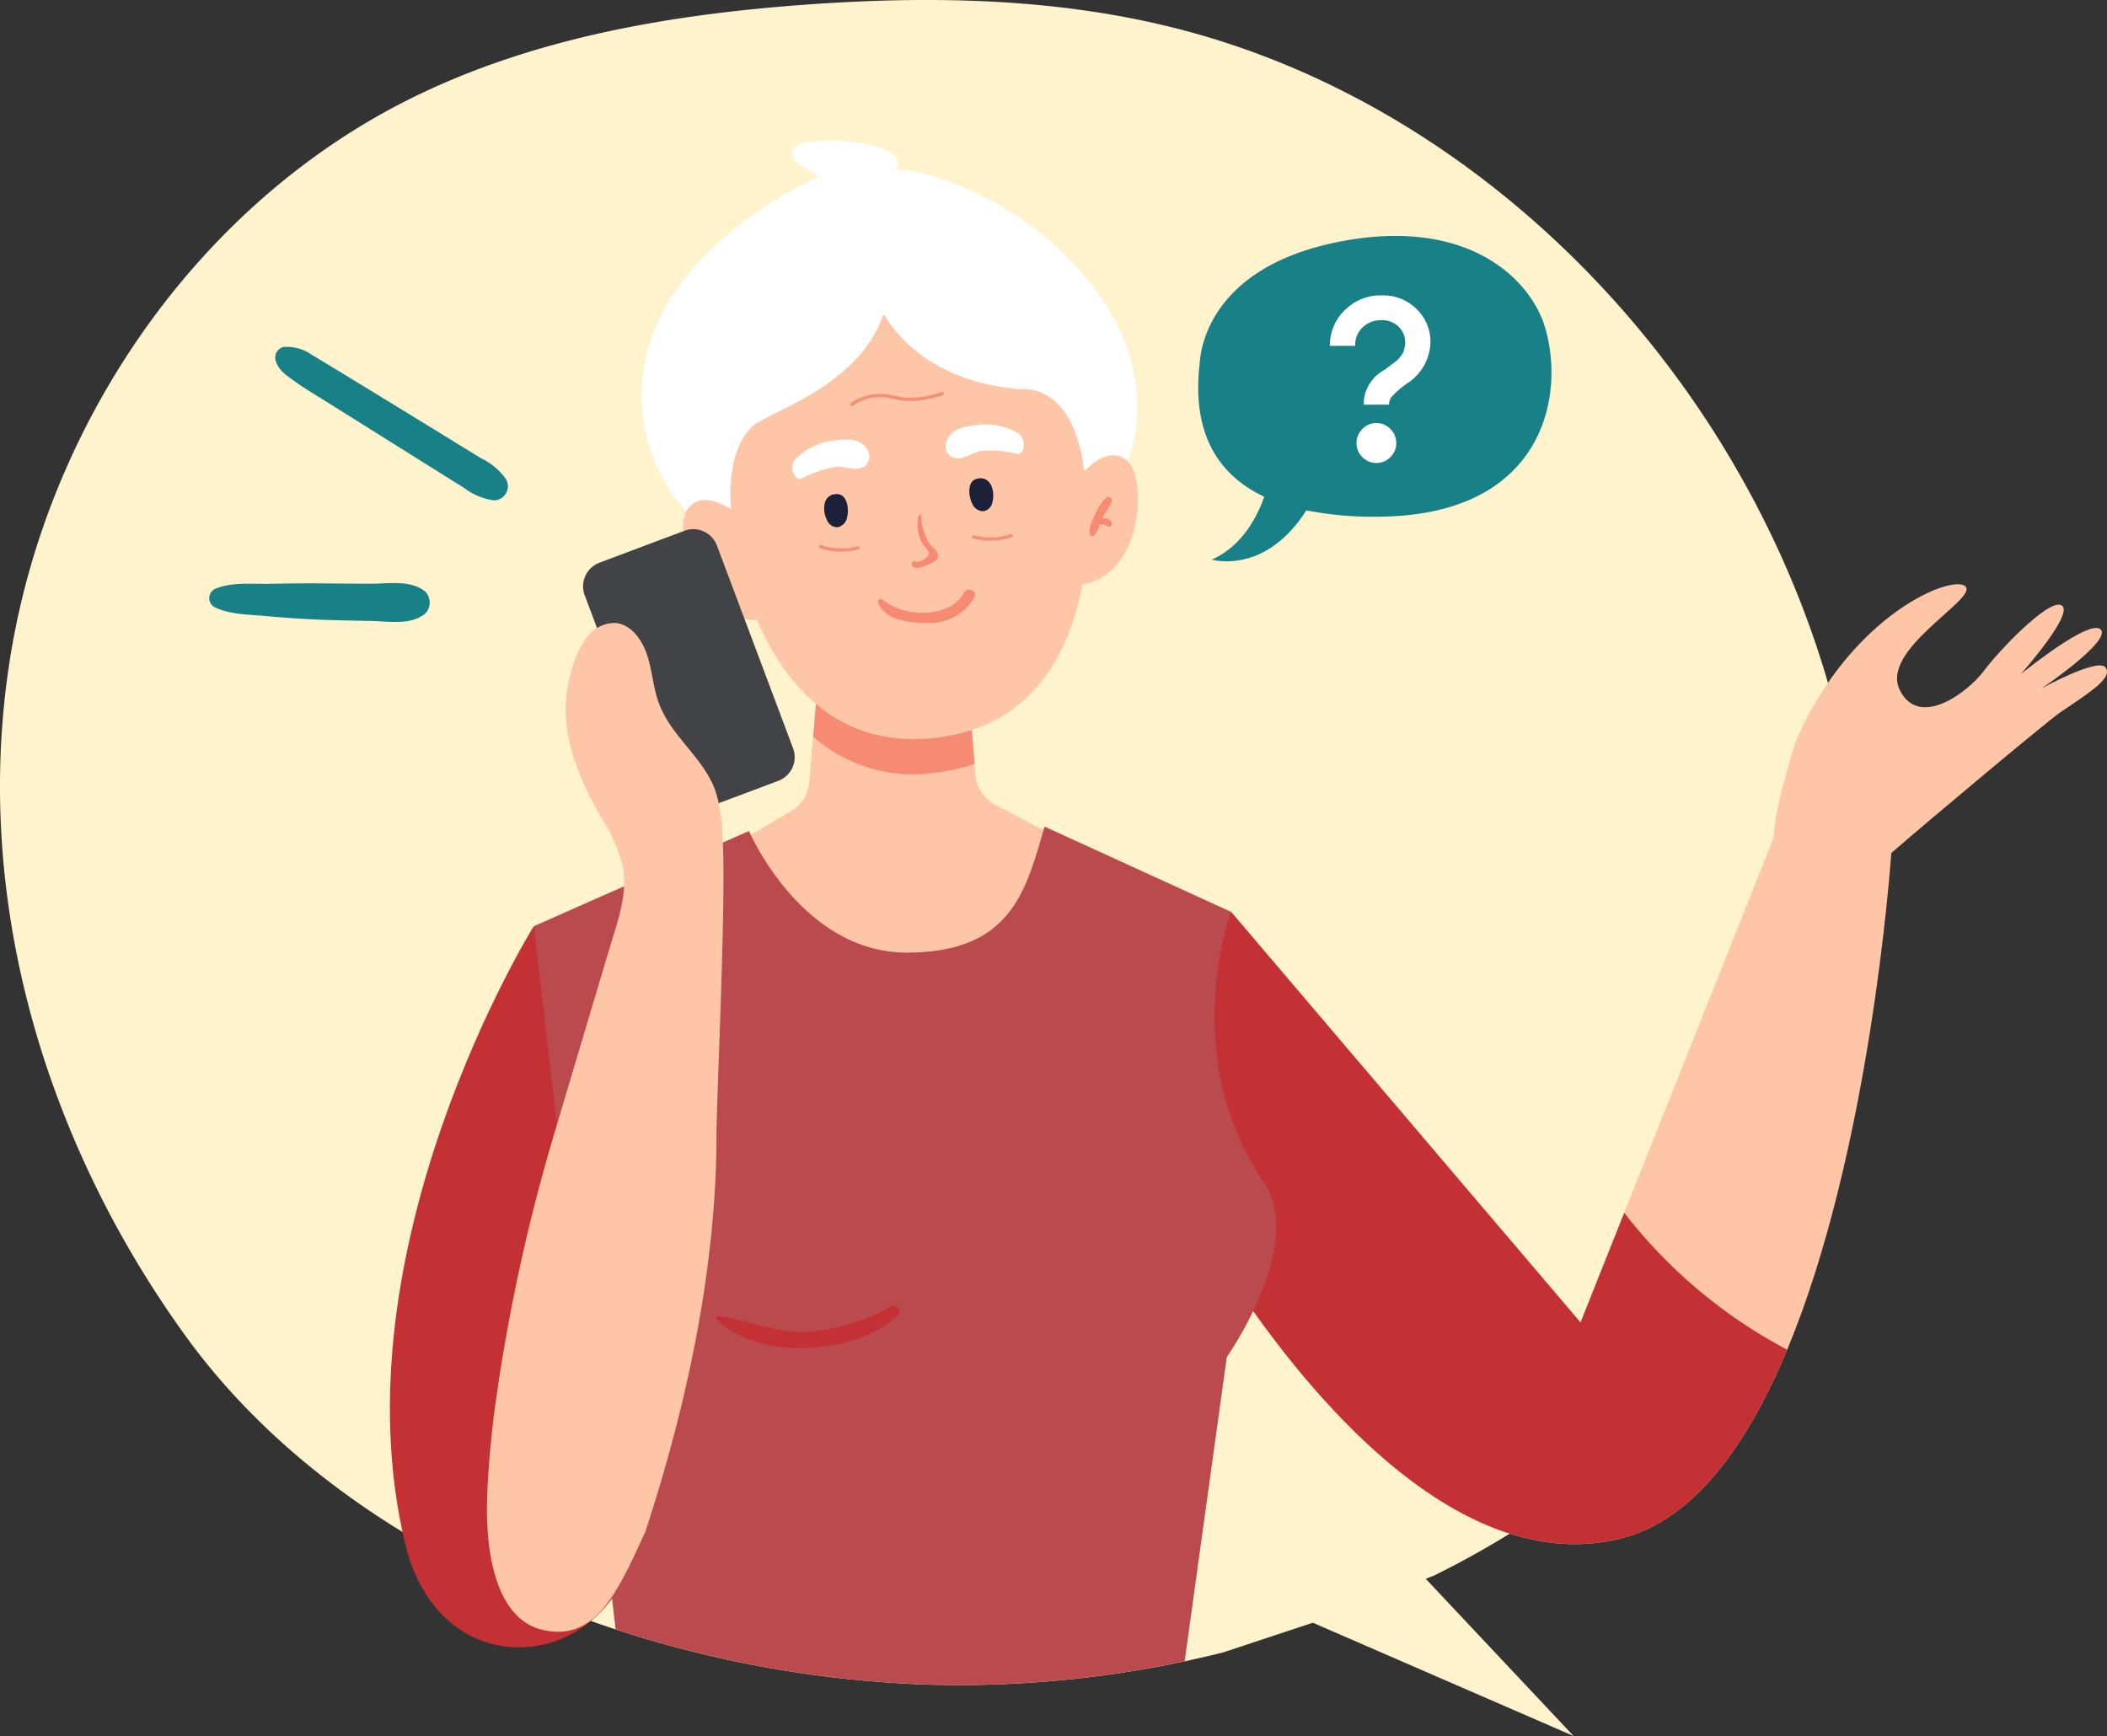 <svg xmlns="http://www.w3.org/2000/svg" width="192.68" height="158.77" viewBox="0 0 192.68 158.77">
  <rect x="0" y="0" width="192.68" height="158.77" fill="#333333" stroke="none"/>
  <g id="Group_3672" data-name="Group 3672" transform="translate(-907 -2163.826)">
    <g id="Group_3671" data-name="Group 3671" transform="translate(907 2158.998)">
      <g id="Group_3653" data-name="Group 3653" transform="translate(0 -0.001)">
        <path id="Path_8688" data-name="Path 8688" d="M158.167,86.018c-11.268-18.93-29.6-34-50.972-39.309-10.928-2.716-22.343-2.891-33.574-2.074-12.443.908-25,3.065-36.153,8.625C18.336,62.8,4.819,82.229,1.112,103.287c-3.909,22.252,2.753,44.934,15.81,63.038,9.249,12.81,23.747,21.783,39.374,26.9a102.968,102.968,0,0,0,28.767,5.056,99.616,99.616,0,0,0,19.453-1.4c1.276-.22,2.551-.468,3.817-.734,1.174-.257,2.349-.523,3.523-.817l8.2-2.716L143.9,202.975l-13.522-14.381.823-.321c18.59-9.231,33.446-24.729,37.8-46.155,3.881-19.095-.872-39.364-10.837-56.1" transform="translate(0 -39.377)" fill="#fff3ce"/>
        <path id="Path_8689" data-name="Path 8689" d="M973.128,590.041s18.882,35.841,39.819,30.574c6.637-1.663,11.545-8.577,15.165-17.252,7.55-18.132,9.408-43.928,9.523-45.428,3.392-2.951,14.235-12.034,15.474-12.882,2.919-1.957,4.794-3.18,4.109-4.093s-5.821,1.908-5.821,1.908,6.425-4.354,5.381-5.381c-.978-.978-6.685,3.6-7.289,4.076.489-.571,5.038-5.772,3.652-6.31-1.256-.473-5.772,4.3-7.061,6.049-1.3,1.761-5.854,5.4-7.68,1.712-1.81-3.7,7.158-8.316,6.017-9.458s-10.338,2.446-15.442,13.974c0,0-2.022,6.017-2.087,8.985l-17.676,44.352-32.677-37.243c-10.664-.343-3.408,26.416-3.408,26.416" transform="translate(-864.679 -475.093)" fill="#fec6a6"/>
        <path id="Path_8690" data-name="Path 8690" d="M976.652,834.351s18.882,35.84,39.819,30.574c6.636-1.663,11.545-8.577,15.165-17.252a46.137,46.137,0,0,1-14.9-12.523l-3.995,10.028-31.951-37.549c-10.664-.342-4.134,26.722-4.134,26.722" transform="translate(-868.203 -719.403)" fill="#c33135"/>
        <path id="Path_8691" data-name="Path 8691" d="M339.567,819.661s-18.273,29.321-11.75,56.518c3.015,12.57,16.93,12.017,20.617,1.719L342.8,830.882Z" transform="translate(-290.754 -730.124)" fill="#c33135"/>
        <path id="Path_8692" data-name="Path 8692" d="M584.977,618.042s8.528,17.382,17.9,15.409S619.9,616.575,619.9,616.575l-7.794-4.093a3.408,3.408,0,0,1-1.826-2.739l-.832-10.208-13.567,1.5-.8,9.376a3.4,3.4,0,0,1-1.663,2.642Z" transform="translate(-521.076 -534.044)" fill="#fec6a6"/>
        <path id="Path_8693" data-name="Path 8693" d="M680.81,606.237a13.719,13.719,0,0,0,11.1,3.31,16.031,16.031,0,0,0,3.653-.815l-.75-9.2-13.567,1.5Z" transform="translate(-606.441 -534.044)" fill="#f68a73"/>
        <path id="Path_8694" data-name="Path 8694" d="M544.518,54.2a15.1,15.1,0,0,1-7.027-10.091c-2.867-15.124,15.776-23.02,15.787-23.088.023-.14-.124-.241-.25-.307-8.336-4.38,10.5-3.61,7.216-.234.835-.859,13.774,2.369,20.005,13.237,3.7,6.455,2.994,14.835-3.242,19.69a21.2,21.2,0,0,1-7.041,3.383c-8.22,2.451-17.481,1.957-24.934-2.289q-.259-.147-.514-.3" transform="translate(-478.51 0.001)" fill="#fff"/>
        <path id="Path_8695" data-name="Path 8695" d="M576.78,464.161s-2.94-2.459-4.506-.507.876,11.029,6.9,10.146Z" transform="translate(-509.349 -412.335)" fill="#fec6a6"/>
        <path id="Path_8696" data-name="Path 8696" d="M901.945,427.336s2.337-3.038,4.289-1.472,1.536,10.957-4.535,11.4Z" transform="translate(-803.2 -378.944)" fill="#fec6a6"/>
        <path id="Path_8697" data-name="Path 8697" d="M639.743,313.354c-2.2-3.875-16.371-6.553-16.371-6.553s-13.224,4.657-14.537,8.917c0,0-.913,8.464,1.178,15.355s6.842,15.715,17.615,14.534,13.5-10.826,14.046-18.006a39.92,39.92,0,0,0-1.931-14.246" transform="translate(-542.151 -273.287)" fill="#fec6a6"/>
        <path id="Path_8698" data-name="Path 8698" d="M754.176,514.107a.013.013,0,0,0,0,.027.013.013,0,0,0,0-.027" transform="translate(-671.782 -457.948)" fill="#594e8a"/>
        <path id="Path_8699" data-name="Path 8699" d="M913.61,460.488a5.615,5.615,0,0,0-1.038,1.7c-.205.471-.559,1.154-.347,1.664a.2.2,0,0,0,.307.087,2.212,2.212,0,0,0,.557-1.066,1.308,1.308,0,0,1,.279.013,1.037,1.037,0,0,1,.38.161.3.3,0,0,0,.372-.464,1.167,1.167,0,0,0-.791-.283c.256-.506.579-.967.845-1.468.191-.359-.317-.592-.564-.344" transform="translate(-812.518 -410.094)" fill="#f68a73"/>
        <path id="Path_8700" data-name="Path 8700" d="M742.88,538.151c-1.3,2.4-5.592,2.284-7.454.626a.264.264,0,0,0-.407.3c.639,1.631,2.865,1.819,4.373,1.831a4.665,4.665,0,0,0,4.424-2.339c.31-.586-.625-.995-.937-.418" transform="translate(-654.713 -479.117)" fill="#f68a73"/>
        <path id="Path_8701" data-name="Path 8701" d="M588.434,275.595s-.633-5.186,1.953-7.593c1.465-1.363,9.8-3.621,11.995-10.343,0,0,2.932,6.3,12.77,6.961,0,0,4.564-.592,5.572,7.481a7.264,7.264,0,0,0,.794-1.579c.042-.5-.441-.943-.459-1.449a1.944,1.944,0,0,1,.268-.836,4.867,4.867,0,0,0-.786-4.847,9.144,9.144,0,0,0-4.243-2.81c-1.619-.58-3.317-.9-4.965-1.4a9.616,9.616,0,0,1-2.954-1.339c-3.581-2.615-4.907-7.717-10.378-5.726l-7.938,2.889-4.533,3.342.218,9.188s-.035,5.892,2.686,8.058" transform="translate(-521.569 -224.176)" fill="#fff"/>
        <path id="Path_8702" data-name="Path 8702" d="M691.008,457.853a1.092,1.092,0,0,0-.279.042c-1,.293-.9,1.665-.5,2.394a.993.993,0,0,0,.964.586,1.1,1.1,0,0,0,.848-.908c.2-.762.008-2.216-1.031-2.115" transform="translate(-614.575 -407.834)" fill="#1c2139"/>
        <path id="Path_8703" data-name="Path 8703" d="M670.236,413.19c-.626-1.229-2.129-1.028-3.141-.9a5.824,5.824,0,0,0-3.48,1.7c-.6.6-.108,2.082.611,1.762a9.6,9.6,0,0,1,3.132-1.065c.915-.063,1.785.486,2.645-.081a1.134,1.134,0,0,0,.234-1.411" transform="translate(-590.883 -367.166)" fill="#fff"/>
        <path id="Path_8704" data-name="Path 8704" d="M812.279,444.648a1.087,1.087,0,0,1,.281-.019c1.04.069,1.242,1.43,1.009,2.228a.993.993,0,0,1-.814.781,1.1,1.1,0,0,1-1.025-.7c-.359-.7-.488-2.162.548-2.288" transform="translate(-722.826 -396.057)" fill="#1c2139"/>
        <path id="Path_8705" data-name="Path 8705" d="M791.809,401.257c.3-1.346,1.806-1.525,2.819-1.653a5.824,5.824,0,0,1,3.792.777c.734.436.623,1.99-.154,1.859a9.6,9.6,0,0,0-3.3-.253c-.9.166-1.608.914-2.582.579a1.134,1.134,0,0,1-.577-1.308" transform="translate(-705.288 -355.907)" fill="#fff"/>
        <path id="Path_8706" data-name="Path 8706" d="M764.715,478.065a4.71,4.71,0,0,1-.815-2.568c-.007-.158-.242-.153-.27-.007a3.726,3.726,0,0,0,.316,2.406c.144.288.564.646.631.922.107.437-.792.959-1.229.822a.247.247,0,0,0-.254.416c.393.329.785.133,1.217-.055.348-.152.975-.334,1.1-.754.147-.485-.456-.846-.7-1.183" transform="translate(-679.652 -423.45)" fill="#f68a73"/>
        <path id="Path_8707" data-name="Path 8707" d="M498.207,513.175l7.764-2.916a2.313,2.313,0,0,0,1.352-2.978l-6.962-18.539a2.313,2.313,0,0,0-2.978-1.352l-7.764,2.916a2.313,2.313,0,0,0-1.352,2.978l6.962,18.539a2.313,2.313,0,0,0,2.978,1.352" transform="translate(-434.798 -434.017)" fill="#424347"/>
        <path id="Path_8708" data-name="Path 8708" d="M510.267,784.774,506.413,812.6c-1.266.266-2.542.514-3.817.734a99.6,99.6,0,0,1-19.453,1.4,102.965,102.965,0,0,1-28.766-5.056L446.9,745.373l19.673-8.708s4.762,11.121,14.424,11.121,10.92-5.781,12.608-11.525l17.058,7.8s-4.918,13.067,2.955,24.665c3.918,5.753-3.349,16.048-3.349,16.048" transform="translate(-398.08 -655.834)" fill="#ba4a4d"/>
        <path id="Path_8709" data-name="Path 8709" d="M418.9,595.306c-.007.025-3.74,12.51-4.726,15.857a167.593,167.593,0,0,0-5.874,26.854c-.3,2.484-.533,4.988-.627,7.5-.188,5,.719,11.431,5.311,12.3,4.559.864,6.5-3.194,9.16-9.055,4.346-13.226,6.5-25.531,6.5-36.254,0-3.61.955-22.123.525-27.793a14.246,14.246,0,0,0-.609-3.649c-1.077-3.066-4.049-4.988-5.177-8.032-.526-1.418-.612-2.988-1.083-4.428s-1.521-2.847-2.95-2.937a3.2,3.2,0,0,0-2.6,1.378,9.11,9.11,0,0,0-1.334,2.868c-1.525,4.818.3,9.368,2.644,13.48a14.88,14.88,0,0,1,2.015,4.558c.467,2.524-.466,4.982-1.178,7.357" transform="translate(-363.122 -503.869)" fill="#fec6a6"/>
        <path id="Path_8710" data-name="Path 8710" d="M615.592,1137.374a18.093,18.093,0,0,1-8.045,2.346c-2.733.018-5.15-1.12-7.793-1.463-.159-.021-.223.2-.125.3,3.846,3.867,12.763,3.259,16.593-.368a.522.522,0,0,0-.63-.816" transform="translate(-534.086 -1013.072)" fill="#c33135"/>
        <path id="Path_8711" data-name="Path 8711" d="M194.777,533.138c-1.354-1.069-3.3-.7-4.944-.7-1.544,0-3.087-.021-4.631-.032s-3.088.011-4.63.041c-1.518.03-3.451-.168-4.873.414a.939.939,0,0,0-.221,1.69c1.374.717,3.22.7,4.738.841,1.6.148,3.206.261,4.808.327s3.206.092,4.809.123c1.643.032,3.584.413,4.944-.656a1.449,1.449,0,0,0,0-2.05" transform="translate(-155.907 -474.223)" fill="#188087"/>
        <path id="Path_8712" data-name="Path 8712" d="M251.482,346.486a5.945,5.945,0,0,0-2.32-1.941c-.89-.551-14.486-8.908-15.4-9.409a3.945,3.945,0,0,0-2.663-.752,1.011,1.011,0,0,0-.7,1.231c.281.971,1.122,1.45,1.9,2.014.848.611,1.76,1.138,2.645,1.694,1.662,1.044,11.753,7.364,12.642,7.915a5.835,5.835,0,0,0,2.789,1.174,1.29,1.29,0,0,0,1.1-1.926" transform="translate(-205.199 -297.821)" fill="#188087"/>
        <path id="Path_8713" data-name="Path 8713" d="M1009.14,265.569c-5.674-2.67-6.43-7.809-5.9-12.255.036-.3.216-8.4,12.257-10.966s17.907,3.207,19.281,7.615c1.936,6.21.029,17.334-15.2,17.429a31.547,31.547,0,0,1-6.594-.578c-3.8,5.967-8.64,4.5-8.64,4.5,2.9-1.271,4.254-4.189,4.788-5.744" transform="translate(-893.525 -215.309)" fill="#188087"/>
        <path id="Path_8714" data-name="Path 8714" d="M-1.617-5.166v-.4A3.592,3.592,0,0,1,.252-8.337q.063-.042.367-.273T1-8.894q.074-.052.315-.241a1.566,1.566,0,0,0,.3-.283q.063-.095.21-.284a1.043,1.043,0,0,0,.189-.336q.042-.147.094-.347a1.6,1.6,0,0,0,.053-.409,2.009,2.009,0,0,0-.609-1.512A2.145,2.145,0,0,0,0-12.894a2.418,2.418,0,0,0-1.722.651,2.226,2.226,0,0,0-.693,1.7h-2.31A4.433,4.433,0,0,1-3.36-13.808,4.585,4.585,0,0,1,0-15.162,4.352,4.352,0,0,1,3.213-13.9a4.124,4.124,0,0,1,1.26,3.024A4.6,4.6,0,0,1,2.415-7.161,8.363,8.363,0,0,0,.924-5.88a1.037,1.037,0,0,0-.231.609v.1ZM-.483.168A1.736,1.736,0,0,1-1.753-.368a1.76,1.76,0,0,1-.536-1.292A1.771,1.771,0,0,1-1.753-2.94,1.72,1.72,0,0,1-.483-3.486,1.743,1.743,0,0,1,.808-2.94a1.771,1.771,0,0,1,.536,1.281A1.76,1.76,0,0,1,.808-.368,1.76,1.76,0,0,1-.483.168Z" transform="translate(126.34 47.004)" fill="#fff"/>
      </g>
    </g>
    <path id="Path_8720" data-name="Path 8720" d="M-15481.1,19050.811a4.4,4.4,0,0,1,2.221-.791c1.374-.115,1.766.379,3.275.328a9.588,9.588,0,0,0,2.764-.527" transform="translate(16466 -16850)" fill="none" stroke="#f68a73" stroke-linecap="round" stroke-width="0.3" opacity="0.9"/>
    <path id="Path_8725" data-name="Path 8725" d="M-15479.844,19049.934a6.075,6.075,0,0,0,1.854.184,5.392,5.392,0,0,0,1.563-.3" transform="translate(16475.891 -16837)" fill="none" stroke="#f68a73" stroke-linecap="round" stroke-width="0.3" opacity="0.9"/>
    <path id="Path_8726" data-name="Path 8726" d="M-15476.428,19049.934a6.075,6.075,0,0,1-1.854.184,5.392,5.392,0,0,1-1.562-.3" transform="translate(16461.891 -16836)" fill="none" stroke="#f68a73" stroke-linecap="round" stroke-width="0.3" opacity="0.9"/>
  </g>
</svg>
